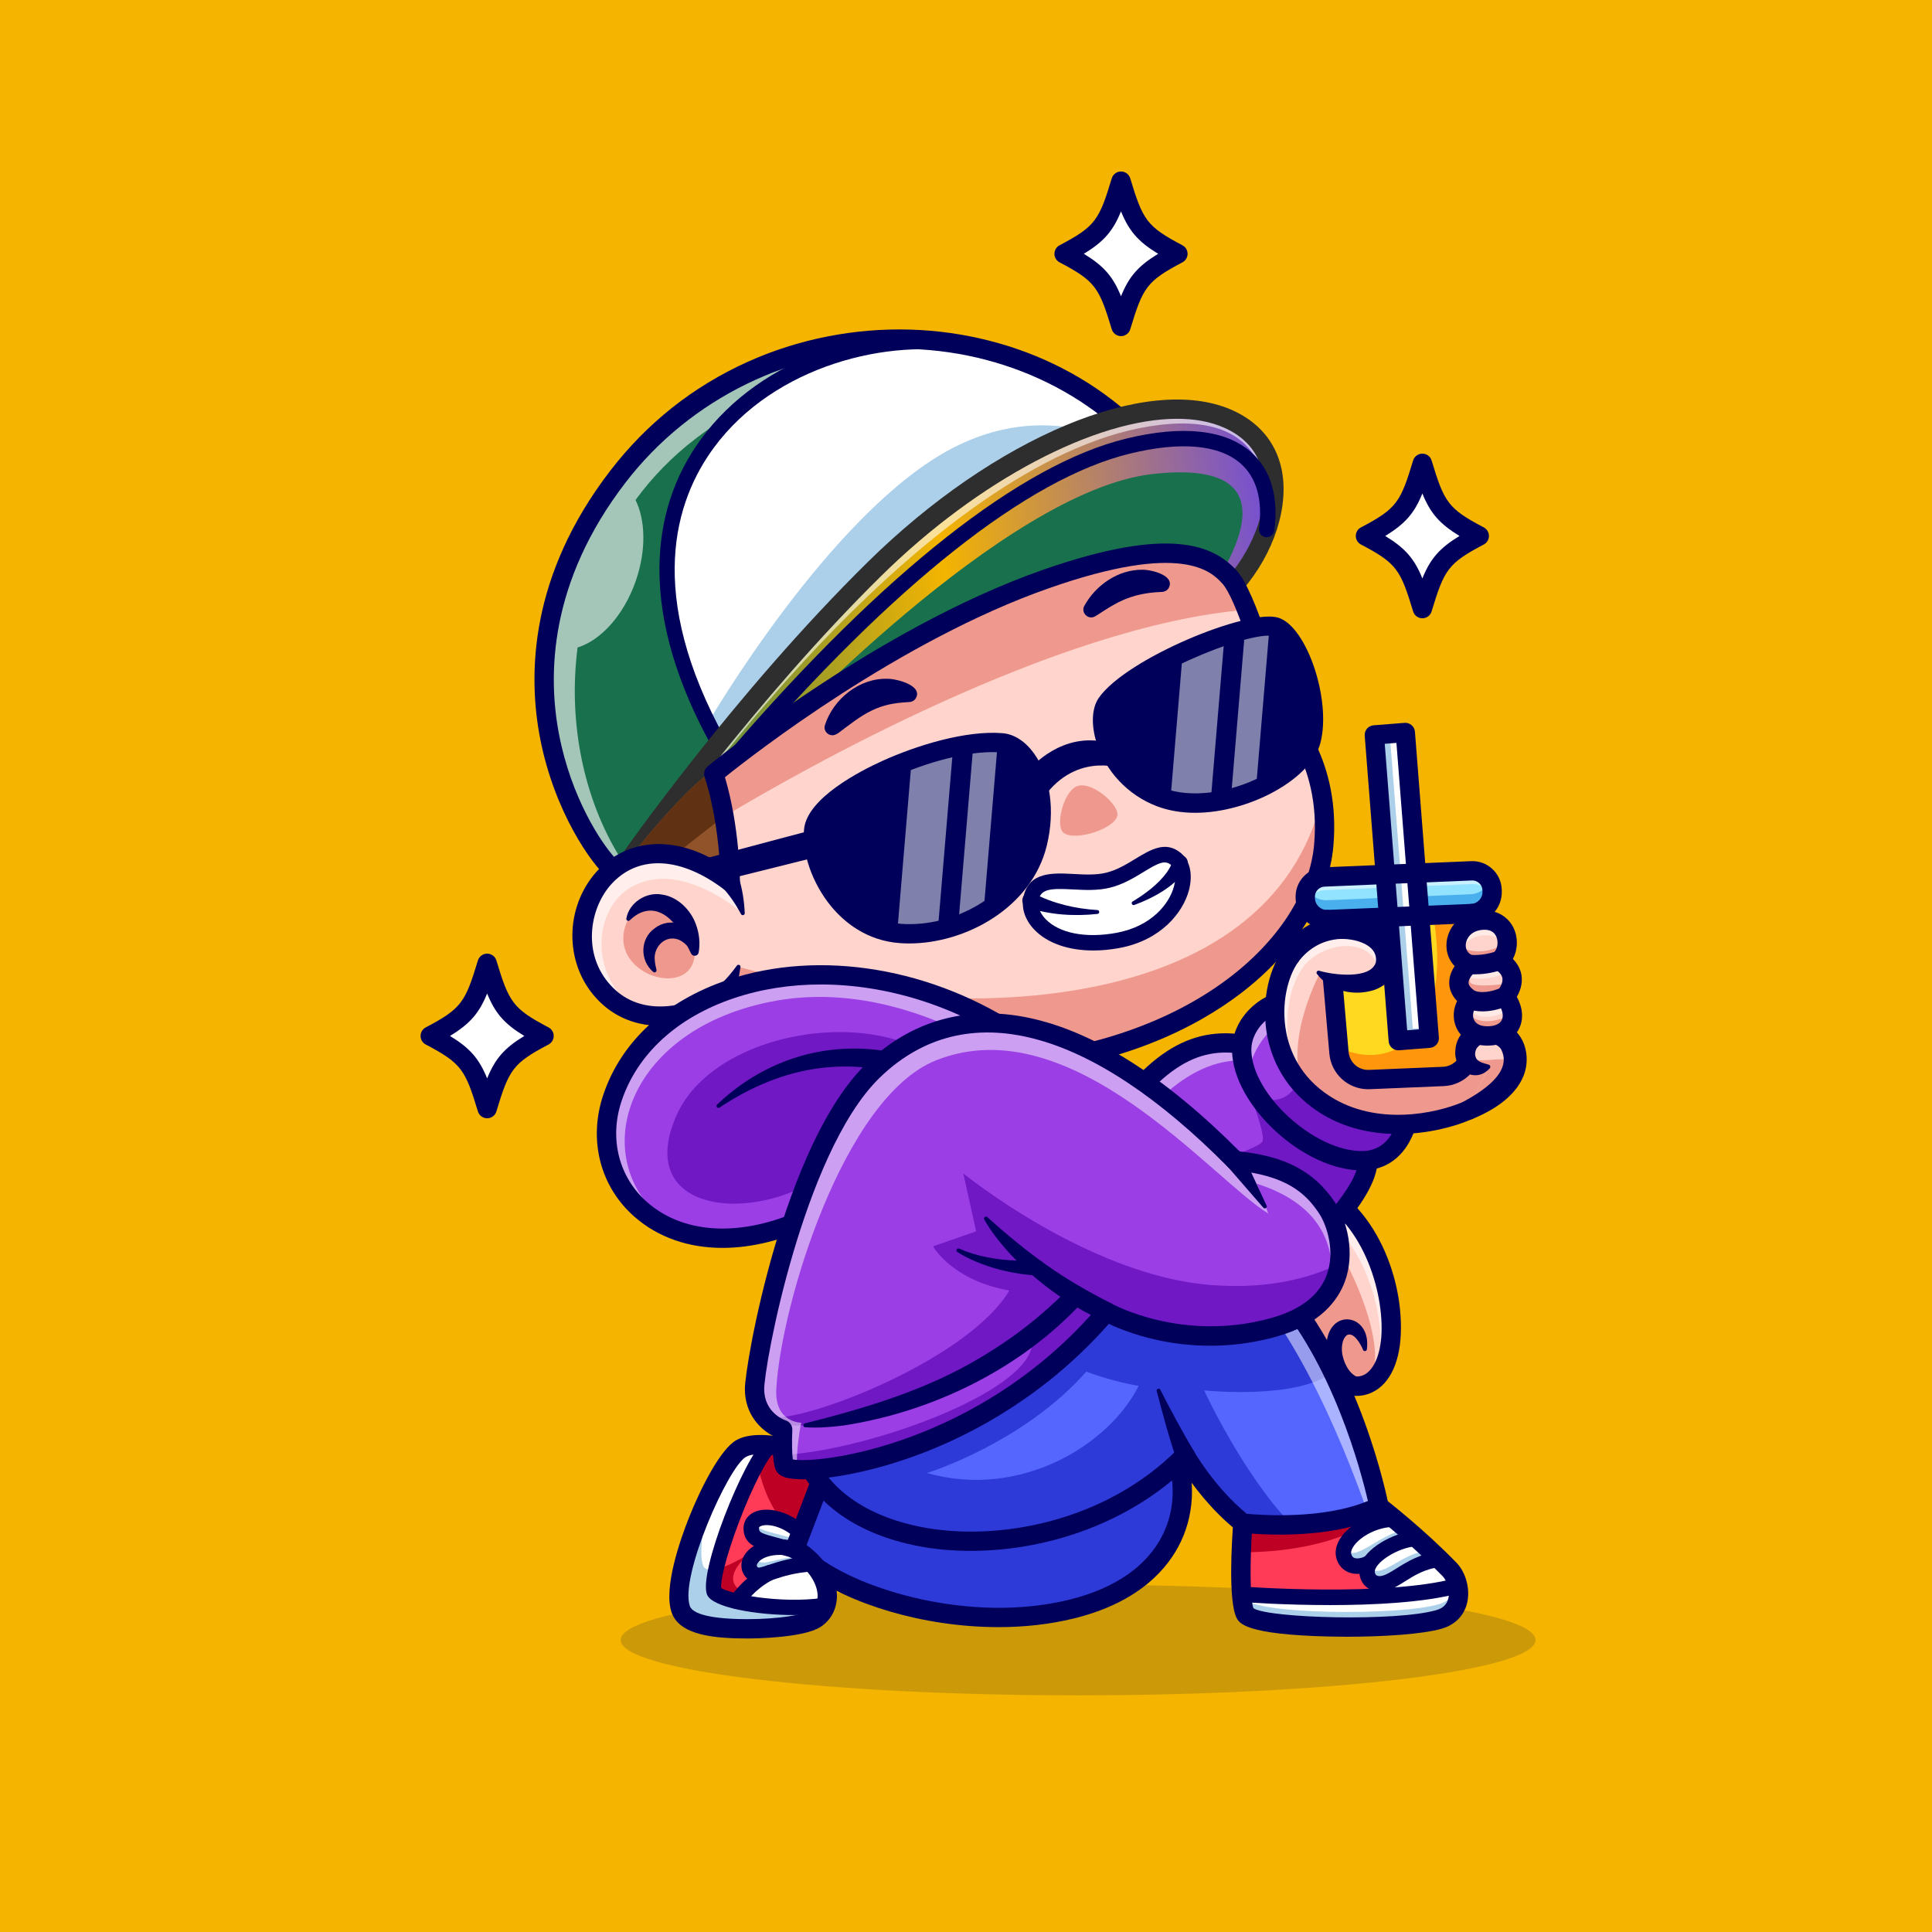 <svg width="500" height="500" viewBox="0 0 500 500" fill="none" xmlns="http://www.w3.org/2000/svg">
<rect x="0" y="0" width="500" height="500" fill="#808080" stroke="none"/>
<g clip-path="url(#clip0_1154_13202)">
<path d="M500 0H0V500H500V0Z" fill="#F4B400"/>
<path opacity="0.2" d="M279.012 438.755C344.393 438.755 397.395 432.345 397.395 424.437C397.395 416.529 344.393 410.118 279.012 410.118C213.631 410.118 160.629 416.529 160.629 424.437C160.629 432.345 213.631 438.755 279.012 438.755Z" fill="#2E2E2E"/>
<path d="M304.843 65.684C294.858 70.933 293.518 73.231 290.115 84.489C286.712 73.231 285.371 70.933 275.387 65.684C285.371 60.436 286.712 58.138 290.115 46.88C293.518 58.138 294.858 60.436 304.843 65.684Z" fill="white"/>
<path d="M290.115 86.989C289.013 86.989 288.041 86.268 287.722 85.213C284.464 74.435 283.502 72.775 274.223 67.897C273.401 67.465 272.887 66.613 272.887 65.685C272.887 64.756 273.402 63.904 274.223 63.472C283.502 58.594 284.464 56.934 287.722 46.157C288.04 45.102 289.013 44.38 290.115 44.38C291.217 44.38 292.189 45.102 292.508 46.157C295.766 56.934 296.728 58.594 306.006 63.472C306.828 63.904 307.343 64.756 307.343 65.685C307.343 66.613 306.828 67.465 306.006 67.897C296.728 72.775 295.766 74.435 292.508 85.213C292.189 86.268 291.217 86.989 290.115 86.989ZM280.501 65.685C285.715 68.854 288.072 71.627 290.115 76.677C292.158 71.627 294.515 68.854 299.729 65.685C294.514 62.516 292.158 59.742 290.115 54.692C288.072 59.742 285.715 62.516 280.501 65.685Z" fill="#00005B"/>
<path d="M382.835 138.704C372.851 143.952 371.51 146.25 368.107 157.509C364.704 146.25 363.364 143.952 353.379 138.704C363.363 133.455 364.704 131.158 368.107 119.899C371.51 131.158 372.851 133.455 382.835 138.704Z" fill="white"/>
<path d="M368.107 160.009C367.005 160.009 366.033 159.287 365.714 158.232C362.456 147.455 361.494 145.795 352.216 140.917C351.394 140.485 350.879 139.633 350.879 138.704C350.879 137.775 351.394 136.923 352.216 136.491C361.494 131.614 362.456 129.954 365.714 119.176C366.033 118.121 367.005 117.399 368.107 117.399C369.209 117.399 370.181 118.121 370.5 119.176C373.758 129.954 374.72 131.614 383.998 136.491C384.82 136.923 385.335 137.775 385.335 138.704C385.335 139.633 384.82 140.485 383.998 140.917C374.72 145.794 373.758 147.455 370.5 158.232C370.181 159.287 369.209 160.009 368.107 160.009ZM358.493 138.704C363.708 141.873 366.064 144.647 368.107 149.697C370.15 144.647 372.507 141.873 377.721 138.704C372.507 135.535 370.15 132.762 368.107 127.712C366.064 132.762 363.708 135.535 358.493 138.704Z" fill="#00005B"/>
<path d="M140.8 268.103C130.815 273.352 129.475 275.65 126.072 286.908C122.669 275.65 121.328 273.352 111.344 268.103C121.328 262.855 122.669 260.557 126.072 249.299C129.475 260.557 130.815 262.855 140.8 268.103Z" fill="white"/>
<path d="M126.072 289.408C124.97 289.408 123.998 288.686 123.679 287.631C120.421 276.854 119.459 275.194 110.18 270.316C109.358 269.884 108.844 269.032 108.844 268.103C108.844 267.175 109.359 266.323 110.18 265.891C119.459 261.013 120.421 259.353 123.679 248.576C123.998 247.521 124.97 246.799 126.072 246.799C127.174 246.799 128.146 247.521 128.465 248.576C131.723 259.353 132.685 261.013 141.964 265.891C142.785 266.323 143.3 267.175 143.3 268.103C143.3 269.032 142.785 269.884 141.964 270.316C132.685 275.194 131.723 276.854 128.465 287.631C128.146 288.686 127.174 289.408 126.072 289.408ZM116.458 268.104C121.672 271.273 124.029 274.046 126.072 279.096C128.115 274.046 130.471 271.273 135.686 268.104C130.471 264.935 128.115 262.161 126.072 257.111C124.029 262.161 121.672 264.935 116.458 268.104Z" fill="#00005B"/>
<path d="M158.63 225.008C151.447 218.983 121.685 173.148 159.86 123.42C197.333 74.607 271.958 77.04 303.436 123.755C332.668 167.137 226.918 194.747 226.918 194.747L158.63 225.008Z" fill="#18704D"/>
<path d="M183.142 187.235C172.805 201.243 161.477 211.916 147.047 206.502C151.149 216.322 156.19 222.962 158.629 225.008L203.266 205.227C198.513 192.582 190.63 177.087 183.142 187.235Z" fill="#18704D"/>
<g opacity="0.6">
<path d="M159.864 123.419C159.709 123.619 159.559 123.819 159.409 124.014C148.089 138.964 142.884 153.549 141.329 166.789C137.734 197.394 153.639 220.819 158.629 225.009L161.594 223.694C151.344 208.204 146.889 187.689 149.479 167.569C155.454 165.744 161.429 159.259 164.519 150.399C167.274 142.499 167.069 134.654 164.474 129.399C168.734 123.569 173.909 118.204 180.034 113.514C218.329 84.204 261.759 92.464 261.759 92.464V92.459C227.319 80.889 185.139 90.494 159.864 123.419Z" fill="white"/>
</g>
<path d="M303.434 123.754C290.438 104.468 270.086 92.738 248.032 89.037C248.018 89.036 248.005 89.035 247.991 89.035C172.709 85.904 158.073 146.33 185.985 192.243L200.249 206.564L226.917 194.747C226.917 194.747 332.667 167.137 303.434 123.754Z" fill="white"/>
<path d="M303.434 123.754C303.166 123.356 302.889 122.966 302.614 122.574C302.614 122.574 278.24 99.692 246.718 115.862C215.196 132.032 183.141 187.224 183.141 187.224C184.035 188.913 184.979 190.588 185.985 192.243L200.248 206.564L226.916 194.746C226.916 194.746 332.667 167.137 303.434 123.754Z" fill="#ACCFEA"/>
<path d="M158.63 227.508C158.053 227.508 157.482 227.308 157.023 226.923C153.169 223.691 143.478 210.177 139.781 191.077C136.565 174.46 137.095 148.969 157.877 121.897C167.369 109.532 179.335 100.034 193.444 93.667C206.561 87.746 221.161 84.854 235.671 85.302C249.469 85.728 263.028 89.181 274.883 95.287C287.47 101.77 297.773 110.878 305.509 122.357C311.245 130.87 312.535 139.47 309.342 147.92C297.979 177.998 232.658 195.813 227.748 197.113L159.643 227.294C159.318 227.437 158.973 227.508 158.63 227.508ZM232.731 90.257C204.951 90.257 178.619 103.089 161.844 124.941C142.193 150.539 141.67 174.518 144.691 190.127C147.845 206.425 155.515 218.059 159.162 222.038L225.905 192.461C226.028 192.406 226.156 192.361 226.286 192.328C226.962 192.151 294.021 174.335 304.666 146.151C307.287 139.21 306.207 132.341 301.362 125.151C287.221 104.165 262.606 91.136 235.517 90.3C234.587 90.271 233.657 90.257 232.731 90.257Z" fill="#00005B"/>
<path d="M185.987 194.243C185.283 194.243 184.6 193.871 184.235 193.211C175.191 176.87 170.624 161.402 170.66 147.237C170.694 134.587 174.348 123.233 181.52 113.492C189.121 103.17 200.267 95.243 213.755 90.567C226.264 86.231 239.586 85.174 251.267 87.591C252.348 87.815 253.044 88.874 252.82 89.955C252.596 91.037 251.536 91.731 250.456 91.509C230.356 87.348 200.494 94.47 184.741 115.864C174.651 129.567 166.979 153.774 187.735 191.274C188.27 192.241 187.92 193.458 186.954 193.993C186.647 194.162 186.315 194.243 185.987 194.243Z" fill="#00005B"/>
<path d="M163.141 222.329C163.141 222.329 191.379 181.687 226.29 147.279C259.049 114.992 297.617 99.56 317.709 108.351C335.581 116.17 331.146 137.861 319.53 151.21C307.575 164.949 234.452 194.412 234.452 194.412C234.452 194.412 192.51 193.491 184.724 200.272C176.938 207.053 163.141 222.329 163.141 222.329Z" fill="url(#paint0_linear_1154_13202)"/>
<g opacity="0.6">
<path d="M317.709 108.351C297.617 99.56 259.049 114.992 226.29 147.279C191.38 181.687 163.141 222.329 163.141 222.329C163.141 222.329 172.984 211.431 180.734 203.959L180.735 203.958C180.735 203.958 245.899 113.699 302.861 109.713C331.426 107.715 331.767 132.546 320.178 150.446C331.304 137.048 335.245 116.023 317.709 108.351Z" fill="white"/>
</g>
<path d="M298.331 122.67C259.742 126.958 199.438 191.605 199.438 191.605L200.137 195.855C215.005 193.986 234.454 194.412 234.454 194.412C234.454 194.412 284.957 174.062 308.882 159.3C320.244 144.067 334.738 118.625 298.331 122.67Z" fill="#18704D"/>
<path d="M163.14 224.828C162.594 224.828 162.045 224.651 161.586 224.286C160.553 223.466 160.335 221.985 161.088 220.902C161.371 220.494 189.86 179.674 224.535 145.498C257.369 113.137 296.975 96.549 318.712 106.06C325.611 109.078 330.07 114.286 331.606 121.12C333.779 130.784 329.779 143.24 321.416 152.851C309.207 166.881 238.395 195.518 235.387 196.731C235.073 196.858 234.737 196.915 234.397 196.911C218.557 196.563 191.504 197.682 186.366 202.157C178.783 208.761 165.133 223.853 164.996 224.004C164.504 224.549 163.824 224.828 163.14 224.828ZM304.619 108.38C283.749 108.38 253.469 124 228.045 149.059C211.697 165.171 196.732 182.783 185.509 196.856C196.731 191.465 228.197 191.792 233.989 191.902C240.274 189.346 306.705 162.14 317.644 149.568C324.885 141.247 328.535 130.255 326.728 122.216C325.538 116.924 322.166 113.029 316.707 110.64C313.216 109.113 309.137 108.38 304.619 108.38Z" fill="#2E2E2E"/>
<path d="M190.468 197.522C190.005 197.522 189.541 197.362 189.163 197.036C188.326 196.315 188.233 195.052 188.954 194.216C228.747 148.078 264.176 120.175 291.409 113.523C306.058 109.945 317.286 111.181 323.879 117.097C328.903 121.606 330.95 128.593 329.798 137.304C329.653 138.399 328.652 139.172 327.553 139.024C326.458 138.88 325.688 137.874 325.833 136.779C326.803 129.437 325.204 123.661 321.208 120.075C315.641 115.079 305.665 114.158 292.358 117.409C265.938 123.862 231.229 151.325 191.983 196.828C191.588 197.286 191.03 197.522 190.468 197.522Z" fill="#00005B"/>
<path d="M336.171 306.342C352.412 309.774 360.627 330.289 360.031 345.124C359.465 359.188 350.173 363.019 342.073 353.538C334.263 344.395 325.539 331.122 325.539 331.122L336.171 306.342Z" fill="#FFD4CC"/>
<g opacity="0.6">
<path d="M336.171 306.342L334.285 310.737C349.943 314.71 357.856 334.738 357.271 349.303C357.151 352.302 356.63 354.832 355.812 356.871C358.187 354.714 359.805 350.737 360.03 345.124C360.626 330.289 352.412 309.774 336.171 306.342Z" fill="white"/>
</g>
<path d="M325.613 331.236C326.447 332.497 334.668 344.87 342.073 353.538C345.451 357.492 349.034 359.123 352.108 358.67C359.777 356.089 354.814 337.108 345.428 321.43L325.613 331.236Z" fill="#EF998E"/>
<path d="M351.082 361.258C347.416 361.258 343.575 359.144 340.173 355.162C332.35 346.005 323.81 333.043 323.45 332.496C322.989 331.794 322.911 330.908 323.242 330.137L333.874 305.356C334.344 304.261 335.521 303.649 336.688 303.896C353.532 307.456 363.216 328.121 362.528 345.225C362.202 353.354 359.144 359.011 354.139 360.744C353.144 361.088 352.12 361.258 351.082 361.258ZM328.371 330.864C330.631 334.231 337.657 344.519 343.974 351.914C346.888 355.325 350.075 356.86 352.503 356.019C355.373 355.025 357.3 350.812 357.533 345.024C358.037 332.466 351.385 313.732 337.619 309.31L328.371 330.864Z" fill="#00005B"/>
<path d="M352.749 349.335C352.158 347.858 350.364 344.67 348.628 345.501C347.205 346.538 347.054 349.174 347.48 350.907C348.046 353.399 349.674 356.388 352.411 356.658C355.028 356.937 354.752 360.751 352.118 360.647C346.347 360.109 343.161 353.87 343.272 348.623C343.335 338.283 355.025 339.668 353.744 349.242C353.665 349.749 352.916 349.809 352.749 349.335Z" fill="#00005B"/>
<path d="M209.587 404.396C221.642 414.065 251.404 422.793 277.315 416.43C305.888 409.414 309.797 387.631 303.267 373.849C294.885 356.158 268.198 360.984 268.198 360.984L212.894 354.981L201.969 391.482V406.216L209.587 404.396Z" fill="#2E3AD8"/>
<path d="M258.412 421.099C238.846 421.1 219.53 414.983 209.004 407.106L202.55 408.648C201.806 408.825 201.02 408.653 200.42 408.179C199.819 407.705 199.469 406.982 199.469 406.216V391.482C199.469 391.239 199.504 390.998 199.574 390.765L210.499 354.264C210.845 353.109 211.968 352.362 213.164 352.496L268.124 358.461C271.644 357.896 296.887 354.545 305.526 372.779C309.444 381.047 309.473 390.842 305.604 398.981C302.393 405.735 294.982 414.666 277.911 418.858C271.601 420.407 264.991 421.099 258.412 421.099ZM209.587 401.896C210.15 401.896 210.703 402.086 211.152 402.446C222.219 411.323 251.163 420.278 276.718 414.002C288.723 411.054 297.15 405.118 301.088 396.834C304.319 390.038 304.289 381.845 301.008 374.92C293.553 359.186 268.89 363.4 268.641 363.444C268.406 363.486 268.165 363.495 267.928 363.469L214.693 357.691L204.469 391.848V403.049L209.006 401.964C209.198 401.918 209.393 401.896 209.587 401.896Z" fill="#00005B"/>
<path d="M212.853 382.106L205.695 400.817C215.05 406.593 216.243 415.509 211.015 418.938C208.452 420.619 200.462 421.537 193.472 421.537C186.482 421.537 177.769 420.968 176.184 416.514C173.122 407.907 185.812 378.339 191.756 374.906C197.7 371.474 212.936 377.502 212.936 377.502L212.853 382.106Z" fill="#FF3B57"/>
<path d="M214.094 412.982C208.649 414.556 200.546 415.822 193.074 412.457C184.817 408.74 194.418 401.785 194.418 401.785C194.418 401.785 184.895 408.083 182.329 405.734C180.319 403.894 182.159 389.393 186.164 382.028C180.29 392.265 173.916 410.138 176.184 416.514C177.769 420.968 186.482 421.537 193.472 421.537C200.462 421.537 208.451 420.619 211.015 418.938C213.04 417.609 214.097 415.456 214.094 412.982Z" fill="#BF0025"/>
<path d="M195.387 373.911C195.874 379.973 198.004 391.015 206.732 398.109L212.855 382.106L212.939 377.501C212.939 377.501 202.353 373.317 195.387 373.911Z" fill="#BF0025"/>
<path d="M211.014 418.938C215.35 416.095 215.265 409.479 209.776 404.008C199.242 403.216 190.688 414.42 190.688 414.42C190.688 414.42 185.844 413.072 184.843 411.947C181.532 408.224 193.402 382.73 197.684 373.87C195.377 373.775 193.266 374.035 191.756 374.907C185.812 378.339 173.122 407.907 176.184 416.514C177.769 420.969 186.482 421.537 193.472 421.537C200.462 421.537 208.451 420.619 211.014 418.938Z" fill="white"/>
<path d="M214.096 412.981C208.651 414.555 200.547 415.822 193.074 412.457C192.91 412.384 192.766 412.307 192.616 412.231C191.383 413.511 190.688 414.419 190.688 414.419C190.688 414.419 185.844 413.071 184.843 411.947C184.064 411.071 184.126 408.989 184.731 406.203C183.724 406.337 182.871 406.23 182.329 405.734C180.319 403.894 182.159 389.393 186.164 382.028C180.29 392.265 173.916 410.138 176.184 416.514C177.769 420.968 186.482 421.537 193.472 421.537C200.462 421.537 208.451 420.619 211.015 418.938C213.041 417.609 214.101 415.456 214.096 412.981Z" fill="#ACCFEA"/>
<path d="M205.647 417.978C195.457 417.978 184.44 415.993 183.015 412.752C180.572 407.196 192.434 377.414 197.996 372.492C198.823 371.76 200.087 371.836 200.819 372.664C201.551 373.491 201.474 374.755 200.647 375.487C198.541 377.351 194.727 384.788 191.371 393.572C187.688 403.214 186.425 409.365 186.647 410.973C188.723 412.39 201.285 415.152 213.432 413.507C214.526 413.356 215.534 414.125 215.682 415.22C215.831 416.315 215.064 417.322 213.969 417.47C211.427 417.814 208.571 417.978 205.647 417.978Z" fill="#00005B"/>
<path d="M207.391 401.785C198.244 398.906 194.779 399.291 194.435 395.878C193.999 391.553 201.97 391.483 207.27 396.699" fill="white"/>
<path d="M195.09 393.812C194.598 394.328 194.348 395.017 194.435 395.877C194.779 399.291 198.244 398.906 207.391 401.785L207.318 398.732C199.375 396.284 195.902 396.309 195.09 393.812Z" fill="#ACCFEA"/>
<path d="M210.423 404.683C199.768 405.32 196.77 409.413 194.544 406.883C192.083 404.086 196.458 398.906 205.697 400.816L210.423 404.683Z" fill="white"/>
<path d="M195.582 403.533C195.342 403.26 195.169 402.964 195.057 402.654C193.698 403.994 193.471 405.664 194.543 406.883C196.77 409.413 199.767 405.32 210.422 404.683L208.144 402.819C200.264 402.949 197.532 405.749 195.582 403.533Z" fill="#ACCFEA"/>
<path d="M207.391 403.785C207.192 403.785 206.99 403.755 206.79 403.692C204.285 402.904 202.186 402.358 200.5 401.919C195.883 400.717 192.832 399.923 192.445 396.078C192.239 394.032 193.235 392.275 195.109 391.377C198.73 389.641 204.689 391.352 208.673 395.273C209.46 396.048 209.47 397.314 208.696 398.102C207.921 398.889 206.655 398.899 205.867 398.124C202.581 394.891 198.443 394.216 196.838 394.984C196.423 395.183 196.392 395.356 196.425 395.677C196.515 396.577 196.932 396.857 201.507 398.048C203.237 398.498 205.39 399.058 207.991 399.877C209.044 400.209 209.63 401.332 209.298 402.385C209.029 403.239 208.241 403.785 207.391 403.785Z" fill="#00005B"/>
<path d="M196.247 409.693C195.096 409.693 194.016 409.312 193.041 408.204C191.66 406.634 191.485 404.484 192.584 402.592C194.147 399.903 198.626 397.311 206.101 398.858C207.182 399.082 207.878 400.14 207.654 401.221C207.43 402.303 206.37 402.996 205.291 402.775C199.93 401.667 196.823 403.26 196.042 404.602C195.707 405.179 195.934 405.437 196.044 405.562C196.254 405.801 196.633 405.76 198.893 405.005C201.27 404.212 204.863 403.012 210.302 402.687C211.401 402.617 212.352 403.461 212.418 404.564C212.484 405.666 211.643 406.614 210.541 406.679C205.629 406.973 202.468 408.029 200.159 408.799C198.802 409.253 197.483 409.693 196.247 409.693Z" fill="#00005B"/>
<path d="M190.686 416.417C190.304 416.417 189.919 416.308 189.578 416.081C188.661 415.469 188.411 414.231 189.021 413.313C189.163 413.099 192.563 408.049 198.283 405.227C199.273 404.739 200.473 405.146 200.962 406.136C201.45 407.127 201.043 408.326 200.053 408.815C195.324 411.146 192.38 415.485 192.351 415.529C191.965 416.105 191.331 416.417 190.686 416.417Z" fill="#00005B"/>
<path d="M193.473 424.036C184.935 424.036 175.925 423.242 173.83 417.351C171.573 411.01 176.183 398.102 178.27 392.847C181.369 385.042 186.433 375.093 190.506 372.741C197.3 368.818 212.182 374.514 213.857 375.176C215.14 375.684 215.769 377.136 215.261 378.42C214.999 379.084 214.483 379.574 213.868 379.821C215.076 380.356 215.666 381.75 215.188 382.999L208.741 399.852C213.634 403.425 216.535 408.171 216.598 412.842C216.645 416.258 215.11 419.242 212.386 421.028C207.927 423.952 194.939 424.036 193.473 424.036ZM196.781 376.331C195.228 376.331 193.911 376.549 193.007 377.071C188.424 379.717 175.833 408.067 178.54 415.675C178.987 416.931 181.521 419.036 193.473 419.036C201.399 419.036 208.039 417.9 209.645 416.847C211.29 415.768 211.615 414.111 211.599 412.91C211.562 410.223 209.647 406.194 204.382 402.943C203.36 402.312 202.932 401.044 203.361 399.923L210.519 381.212C210.777 380.537 211.297 380.038 211.919 379.787C207.836 378.187 201.309 376.331 196.781 376.331Z" fill="#00005B"/>
<path d="M321.66 394.175C321.66 394.175 320.181 413.5 322.274 417.602C324.367 421.704 361.977 422.165 372.462 419.088C379.215 417.106 378.104 409.239 375.183 406.216C366.811 397.552 356.891 389.892 356.891 389.892C343.668 387.46 330.922 386.275 321.66 394.175Z" fill="#FF3B57"/>
<path d="M321.254 401.73C330.157 401.762 347.073 400.469 358.624 391.267C357.531 390.388 356.889 389.891 356.889 389.891C343.666 387.46 330.92 386.275 321.658 394.175C321.658 394.175 321.402 397.525 321.254 401.73Z" fill="#BF0025"/>
<path d="M372.462 419.088C379.215 417.106 378.103 409.239 375.182 406.216C374.286 405.288 373.371 404.373 372.452 403.476C363.814 404.601 356.89 413.076 356.89 413.076C356.89 413.076 334.546 413.963 321.324 412.613C321.487 414.818 321.78 416.635 322.273 417.602C324.366 421.704 361.976 422.164 372.462 419.088Z" fill="white"/>
<path d="M377.2 410.118C376.743 412.33 375.295 414.313 372.351 415.176C361.865 418.253 324.255 417.793 322.162 413.69C322.021 413.415 321.898 413.063 321.789 412.659C321.633 412.644 321.477 412.629 321.324 412.613C321.487 414.818 321.78 416.636 322.273 417.602C324.366 421.704 361.976 422.165 372.462 419.088C377.116 417.723 378.034 413.562 377.2 410.118Z" fill="#ACCFEA"/>
<path d="M321.32 412.588C321.32 412.588 358.353 415.426 377.253 410.371Z" fill="white"/>
<path d="M344.241 415.395C332.053 415.395 321.96 414.642 321.167 414.581C320.066 414.497 319.242 413.536 319.326 412.434C319.411 411.333 320.367 410.51 321.473 410.593C321.84 410.621 358.386 413.346 376.736 408.439C377.802 408.153 378.9 408.787 379.185 409.854C379.47 410.921 378.837 412.017 377.77 412.303C368.627 414.748 355.534 415.395 344.241 415.395Z" fill="#00005B"/>
<path d="M360.938 393.16C353.844 393.124 346.536 398.714 347.805 402.825C348.851 406.216 352.744 405.546 354.639 404.299L368.104 399.383C365.419 396.94 362.904 394.792 360.938 393.16Z" fill="white"/>
<path d="M354.641 404.299L368.106 399.383C366.648 398.057 365.244 396.822 363.947 395.705C356.282 397.316 350.37 404.937 347.875 400.603C347.629 401.364 347.588 402.117 347.806 402.826C348.853 406.216 352.746 405.547 354.641 404.299Z" fill="#ACCFEA"/>
<path d="M351.262 407.313C350.557 407.313 349.85 407.208 349.179 406.968C347.593 406.398 346.426 405.137 345.895 403.415C345.33 401.585 345.81 399.511 347.245 397.576C350.022 393.832 355.783 391.149 360.949 391.16C362.054 391.166 362.945 392.066 362.939 393.17C362.933 394.272 362.039 395.16 360.939 395.16C360.913 395.16 360.891 395.16 360.868 395.16C356.418 395.16 352.188 397.627 350.458 399.959C350.077 400.472 349.475 401.451 349.717 402.236C349.924 402.905 350.244 403.1 350.531 403.203C351.384 403.51 352.758 403.143 353.541 402.628C354.463 402.021 355.704 402.276 356.311 403.199C356.918 404.121 356.663 405.362 355.74 405.969C354.588 406.728 352.929 407.313 351.262 407.313Z" fill="#00005B"/>
<path d="M372.548 403.57C365.145 404.333 361.503 409.324 357.641 409.858C354.65 410.271 353.058 407.629 354.125 405.212C355.721 401.597 362.386 398.233 366.763 398.175L372.548 403.57Z" fill="white"/>
<path d="M354.077 405.346C353.125 407.726 354.707 410.264 357.643 409.859C361.505 409.325 365.147 404.333 372.55 403.571L370.181 401.361C362.689 401.361 357.394 409.564 354.077 405.346Z" fill="#ACCFEA"/>
<path d="M357.052 411.9C355.34 411.9 353.801 411.179 352.826 409.886C351.678 408.364 351.475 406.264 352.296 404.405C354.273 399.926 361.813 396.241 366.737 396.176C367.837 396.175 368.748 397.044 368.763 398.149C368.778 399.254 367.894 400.161 366.79 400.175C362.91 400.227 357.138 403.34 355.955 406.02C355.719 406.554 355.744 407.112 356.019 407.477C356.351 407.916 356.936 407.938 357.368 407.877C358.529 407.717 359.908 406.852 361.504 405.851C364.184 404.17 367.518 402.078 372.342 401.581C373.447 401.467 374.424 402.267 374.537 403.366C374.65 404.465 373.851 405.447 372.753 405.56C368.855 405.962 366.079 407.703 363.63 409.239C361.726 410.434 359.927 411.562 357.915 411.84C357.624 411.88 357.335 411.9 357.052 411.9Z" fill="#00005B"/>
<path d="M348.607 423.585C347.089 423.585 345.599 423.568 344.162 423.536C322.244 423.051 320.702 420.029 320.044 418.738C317.805 414.351 318.804 398.682 319.164 393.984C319.214 393.321 319.528 392.705 320.034 392.273C330.446 383.393 344.75 385.119 357.339 387.433C357.731 387.505 358.1 387.669 358.415 387.913C358.826 388.23 368.576 395.784 376.977 404.479C379.459 407.048 380.576 411.499 379.633 415.064C378.796 418.227 376.498 420.508 373.163 421.487C368.101 422.972 357.854 423.585 348.607 423.585ZM324.391 416.221C328.6 418.829 361.565 419.679 371.756 416.689C373.415 416.202 374.411 415.252 374.799 413.785C375.359 411.669 374.499 409.11 373.382 407.954C366.263 400.585 357.888 393.863 355.832 392.24C342.001 389.742 331.766 389.458 324.072 395.432C323.483 403.871 323.448 413.693 324.391 416.221Z" fill="#00005B"/>
<path d="M208.332 377.083C220.262 405.212 276.373 407.284 306.721 376.643C306.721 376.643 312.309 386.71 321.657 394.175C321.657 394.175 342.95 396.757 356.889 389.892C356.889 389.892 349.982 354.479 330.476 332.964C313.833 314.607 283.678 327.397 283.678 327.397L208.332 377.083Z" fill="#5566FF"/>
<path d="M344.929 355.052C341.169 347.328 336.405 339.504 330.476 332.964C313.833 314.607 283.678 327.396 283.678 327.396L208.332 377.083C220.262 405.212 276.373 407.284 306.721 376.643C306.721 376.643 312.309 386.71 321.657 394.175C321.657 394.175 327.104 394.834 334.29 394.599C321.766 381.808 311.636 359.837 311.636 359.837C311.636 359.837 335.825 362.373 344.929 355.052Z" fill="#2E3AD8"/>
<g opacity="0.5">
<path d="M312.543 323.588C332.265 334.777 347.831 374.062 353.847 391.203C354.891 390.81 355.908 390.375 356.889 389.892C356.889 389.892 349.982 354.48 330.476 332.964C325.354 327.315 318.952 324.618 312.543 323.588Z" fill="white"/>
</g>
<path d="M281.139 354.981C264.713 373.564 239.895 381.223 239.895 381.223C264.202 388.068 287.096 373.849 294.69 358.652C287.801 357.559 281.139 354.981 281.139 354.981Z" fill="#5566FF"/>
<path d="M251.206 401.368C246.429 401.368 241.877 400.941 237.705 400.14C222.043 397.132 210.794 389.29 206.031 378.058C205.56 376.948 205.949 375.659 206.956 374.995L282.302 325.309C282.428 325.226 282.562 325.154 282.702 325.095C284 324.544 314.695 311.835 332.328 331.285C352.075 353.066 359.055 387.939 359.342 389.413C359.559 390.52 359.006 391.636 357.993 392.134C343.553 399.246 322.256 396.766 321.357 396.657C320.896 396.601 320.46 396.418 320.098 396.129C313.398 390.779 308.6 384.23 306.222 380.6C290.255 395.351 269.149 401.368 251.206 401.368ZM211.519 377.976C216.054 386.631 225.596 392.723 238.648 395.23C257.946 398.938 285.93 394.082 304.945 374.884C305.498 374.324 306.284 374.056 307.062 374.167C307.842 374.274 308.525 374.742 308.907 375.43C308.959 375.523 314.16 384.764 322.655 391.765C326.187 392.102 342.353 393.298 354.014 388.45C352.261 380.865 344.867 352.559 328.623 334.643C314.054 318.572 287.403 328.605 284.847 329.619L211.519 377.976Z" fill="#00005B"/>
<path d="M300.283 359.662C303.056 365.07 305.936 370.446 309.001 375.614C310.608 378.521 306.459 380.99 304.673 378.18C302.527 372.205 300.983 366.078 299.347 360.013C299.194 359.444 300.024 359.128 300.283 359.662Z" fill="#00005B"/>
<path d="M286.359 292.57C300.591 271.683 311.558 267.413 325.539 271.097C335.784 273.796 353.986 291.742 354.003 300.398C354.023 310.36 333.911 327.397 333.911 327.397L286.359 292.57Z" fill="#9B3EE5"/>
<g opacity="0.5">
<path d="M336.919 277.537C332.882 274.372 328.806 271.957 325.539 271.097C311.558 267.413 300.591 271.683 286.359 292.57L290.274 295.437C299.89 283.25 312.651 269.684 329.891 276.039C333.305 277.297 335.546 277.712 336.919 277.537Z" fill="white"/>
</g>
<path d="M322.33 276.542C321.649 279.947 327.944 293.3 326.663 295.521C325.583 297.393 305.99 303.691 305.99 303.691L304.555 305.897L333.909 327.397C333.909 327.397 354.021 310.36 354.001 300.398C353.991 295.222 347.477 286.725 340.051 280.152C331.007 277.241 322.639 274.997 322.33 276.542Z" fill="#6F18C4"/>
<path d="M333.909 329.896C333.199 329.896 332.495 329.596 332 329.013C331.108 327.959 331.238 326.382 332.291 325.489C339.724 319.188 351.512 306.806 351.5 300.402C351.485 293.339 334.331 275.999 324.898 273.514C313.104 270.406 302.888 272.746 288.422 293.978C287.644 295.119 286.089 295.413 284.948 294.636C283.807 293.858 283.512 292.303 284.29 291.162C298.223 270.713 309.967 264.41 326.172 268.679C337.136 271.568 356.479 290.378 356.499 300.393C356.521 311.204 337.672 327.483 335.523 329.304C335.054 329.702 334.48 329.896 333.909 329.896Z" fill="#00005B"/>
<path d="M332.151 259.246C328.384 259.293 321.163 264.504 321.351 271.976C321.673 284.718 338.681 300.398 352.431 300.398C363.984 300.398 364.801 286.668 364.801 286.668L332.151 259.246Z" fill="#9B3EE5"/>
<g opacity="0.5">
<path d="M332.151 259.246C328.384 259.293 321.163 264.504 321.351 271.976C321.409 274.267 322.013 276.652 323.034 279.024C323.264 274.067 326.336 266.58 335.326 261.913L332.151 259.246Z" fill="white"/>
</g>
<path d="M326.051 284.38C332.126 293.079 343.037 300.398 352.431 300.398C363.984 300.398 364.8 286.669 364.8 286.669L343.246 268.566C340.017 268.398 337.741 269.619 337.478 273.224C336.631 284.824 330.276 285.433 326.051 284.38Z" fill="#6F18C4"/>
<path d="M352.431 302.898C337.41 302.898 319.208 286.171 318.852 272.039C318.754 268.168 320.315 264.361 323.245 261.318C325.887 258.575 329.37 256.78 332.119 256.746C332.71 256.727 333.3 256.947 333.759 257.332L366.408 284.754C367.014 285.263 367.343 286.028 367.296 286.817C366.965 292.379 363.433 302.898 352.431 302.898ZM331.388 261.87C330.14 262.206 328.367 263.208 326.847 264.786C325.691 265.986 323.764 268.508 323.85 271.913C324.138 283.327 340.165 297.898 352.431 297.898C359.785 297.898 361.69 290.655 362.16 287.715L331.388 261.87Z" fill="#00005B"/>
<path d="M160.629 225.008C160.629 225.008 183.054 195.399 189.288 198.013C195.523 200.628 199.437 233.575 199.437 233.575L181.29 241.669L160.629 225.008Z" fill="#915329"/>
<path d="M186.098 198.506C177.572 202.638 160.629 225.008 160.629 225.008L165.317 228.789C171.527 223.722 180.633 216.385 187.394 211.33L186.098 198.506Z" fill="#603213"/>
<path d="M184.726 200.271C184.726 200.271 226.794 165.236 270.62 149.874C305.666 137.589 314.36 145.224 318.148 149.29C323.297 154.815 330.519 182.816 330.519 182.816C330.519 182.816 344.71 195.165 342.575 218.857C340.406 242.921 311.683 272.227 258.564 275.952C207.246 279.551 187.405 257.032 187.405 257.032C183.805 261.134 165.952 268.648 155.404 255.776C141.325 238.597 160.28 206.383 188.995 228.275C188.995 228.275 188.995 213.457 184.726 200.271Z" fill="#FFD4CC"/>
<g opacity="0.6">
<path d="M162.541 230.095C175.548 221.517 192.26 236.437 192.26 236.437L188.995 228.275C160.28 206.383 141.325 238.597 155.404 255.776C158.431 259.471 162.061 261.484 165.783 262.382C151.789 252.647 153.882 235.805 162.541 230.095Z" fill="white"/>
</g>
<path d="M258.562 275.952C311.681 272.227 340.404 242.922 342.572 218.857C342.987 214.252 342.78 210.081 342.186 206.341C328.508 263.999 245.538 265.495 190.625 250.083L187.402 257.032C187.402 257.032 207.244 279.551 258.562 275.952Z" fill="#EF998E"/>
<path d="M289.198 210.718C289.155 214.394 277.977 217.918 275.179 215.468C273.009 213.569 275.369 204.1 279.222 203.323C283.075 202.547 289.228 208.122 289.198 210.718Z" fill="#EF998E"/>
<path d="M318.149 149.29C314.361 145.224 305.666 137.589 270.621 149.874C226.795 165.236 184.727 200.271 184.727 200.271C185.918 203.95 186.776 207.754 187.395 211.33C206.797 199.696 273.276 161.819 322.64 157.813C321.114 153.982 319.554 150.798 318.149 149.29Z" fill="#EF998E"/>
<path d="M247.583 278.846C210.967 278.848 192.726 265.348 187.289 260.424C183.787 262.934 177.433 265.58 170.42 265.466C163.582 265.351 157.72 262.548 153.469 257.361C145.804 248.007 146.471 233.77 154.988 224.948C161.277 218.435 172.557 215.023 186.293 223.394C185.941 218.055 184.979 209.172 182.346 201.042C182.032 200.07 182.34 199.004 183.125 198.351C183.549 197.998 226.046 162.848 269.792 147.515C303.276 135.778 314.201 141.387 319.977 147.585C325.097 153.08 331.425 176.416 332.756 181.487C335.58 184.246 347.06 196.933 345.064 219.081C343.856 232.49 335.156 246.317 321.196 257.016C310.025 265.577 290.122 276.245 258.739 278.446C254.848 278.719 251.125 278.845 247.583 278.846ZM187.404 254.532C188.122 254.532 188.805 254.841 189.28 255.379C189.467 255.589 209.117 276.914 258.389 273.458C308.56 269.939 337.926 242.585 340.084 218.633C342.07 196.596 329.412 185.173 328.872 184.698C328.497 184.367 328.223 183.926 328.098 183.441C325.367 172.852 319.753 154.679 316.319 150.994C313.535 148.007 306.141 140.072 271.446 152.233C232.788 165.783 194.987 195.226 187.613 201.146C191.449 214.087 191.495 227.679 191.495 228.275C191.495 229.226 190.956 230.094 190.104 230.516C189.252 230.937 188.235 230.84 187.479 230.263C176.416 221.828 165.616 221.141 158.586 228.421C152.767 234.447 150.635 246.014 157.337 254.191C160.675 258.264 165.105 260.376 170.505 260.467C177.453 260.595 183.869 257.27 185.525 255.383C185.999 254.843 186.683 254.533 187.402 254.532C187.402 254.532 187.403 254.532 187.404 254.532Z" fill="#00005B"/>
<path d="M191.636 250.263C191.149 253.338 190.715 256.443 188.968 259.168C187.016 262.111 182.656 259.412 184.425 256.352C185.049 255.348 186.032 255.269 186.871 254.376C188.294 253.057 189.534 251.491 190.703 249.904C190.987 249.457 191.725 249.748 191.636 250.263Z" fill="#00005B"/>
<path d="M191.772 236.559C190.426 234.047 188.755 231.547 186.823 229.518C185.84 228.49 185.877 226.86 186.905 225.878C188.215 224.564 190.596 225.176 191.131 226.937C192.13 230.038 192.59 233.122 192.742 236.317C192.773 236.862 191.997 237.051 191.772 236.559Z" fill="#00005B"/>
<path d="M162.54 237.944C166.684 230.2 177.986 232.545 179.827 246.609C179.433 259.393 155.734 251.989 162.54 237.944Z" fill="#EF998E"/>
<path d="M162.098 237.709C162.797 233.622 167.212 230.749 171.314 231.509C175.436 232.08 178.832 235.588 180.104 239.226C180.989 241.606 181.226 244.099 180.818 246.48C180.721 247.049 180.18 247.432 179.61 247.334C179.256 247.273 178.977 247.043 178.835 246.739C177.813 244.717 176.986 242.831 175.957 241.182C172.955 235.991 167.9 233.418 162.98 238.181C162.636 238.544 161.989 238.189 162.098 237.709Z" fill="#00005B"/>
<path d="M169.044 251.524C165.571 248.594 165.617 242.959 169.41 240.252C173.304 237.21 179.169 239.007 180.744 243.638C181.03 244.425 180.623 245.295 179.835 245.581C179.199 245.813 178.518 245.589 178.119 245.09C177.118 243.964 176.074 243.223 174.986 242.993C171.779 242.244 169.049 245.344 169.463 248.555C169.51 249.335 169.7 250.148 169.895 251.017C170.021 251.493 169.396 251.856 169.044 251.524Z" fill="#00005B"/>
<path d="M213.484 187.685C215.647 180.917 222.327 175.478 229.633 175.665C232.017 175.639 239.087 177.423 236.944 180.822C236.522 181.411 235.87 181.688 235.195 181.698C231.585 181.895 228.768 182.352 225.657 183.864C222.599 185.292 219.671 187.705 216.909 189.751L216.328 190.053C214.795 190.892 212.939 189.324 213.484 187.685Z" fill="#00005B"/>
<path d="M280.604 156.833C283.56 151.398 289.459 147.321 295.816 147.445C298.198 147.485 304.372 148.998 302.377 152.311C301.954 152.906 301.297 153.18 300.618 153.192C295.91 153.373 291.872 154.325 287.841 156.747C286.361 157.564 284.833 158.676 283.375 159.525C281.648 160.513 279.678 158.562 280.604 156.833Z" fill="#00005B"/>
<path d="M210.592 214.714C209.546 223.592 217.436 240.457 233.07 241.587C247.483 242.629 264.715 233.754 268.483 218.23C271.959 203.906 265.612 192.766 259.289 192.243C242.991 190.896 211.762 204.793 210.592 214.714Z" fill="#00005B"/>
<path d="M210.502 314.42C175.433 331.75 150.366 308.516 158.484 284.182C169.468 251.256 222.021 240.092 263.838 268.585C307.839 298.567 210.502 314.42 210.502 314.42Z" fill="#9B3EE5"/>
<g opacity="0.5">
<path d="M263.838 268.585C222.021 240.092 169.467 251.256 158.484 284.182C153.493 299.143 161.049 313.684 175.758 318.642C150.648 303.691 159.446 267.236 199.437 259.246C237.977 251.545 272.761 282.114 275.233 284.342C275.549 279.623 272.323 274.367 263.838 268.585Z" fill="white"/>
</g>
<path d="M211.278 305.308C192.261 316.883 164.38 312.786 175.098 288.628C185.821 264.457 235.523 258.67 249.14 281.479C259.679 299.13 211.278 305.308 211.278 305.308Z" fill="#6F18C4"/>
<path d="M186.976 322.954C178.232 322.954 170.371 320.273 164.254 314.941C155.334 307.166 152.214 295.077 156.112 283.391C160.7 269.639 172.132 259.061 188.303 253.606C212.229 245.536 241.711 250.483 265.245 266.519C274.824 273.046 278.937 279.706 277.471 286.314C275.531 295.06 263.575 302.875 241.936 309.542C227.696 313.93 213.713 316.409 211.276 316.825C202.886 320.918 194.596 322.954 186.976 322.954ZM212.432 254.783C204.618 254.783 196.996 255.95 189.901 258.343C175.25 263.286 164.935 272.743 160.855 284.973C157.607 294.709 160.168 304.748 167.539 311.172C177.483 319.839 193.129 320.216 209.394 312.179C209.616 312.069 209.854 311.993 210.099 311.953C226.422 309.292 269.469 299.304 272.59 285.231C273.569 280.817 270.15 275.912 262.43 270.651C247.194 260.269 229.367 254.783 212.432 254.783Z" fill="#00005B"/>
<path d="M185.586 285.859C200.726 271.451 221.361 267.543 240.792 275.21C242.083 275.697 242.736 277.138 242.249 278.43C241.76 279.736 240.289 280.381 238.998 279.877C220.284 272.82 202.738 275.628 186.208 286.642C185.732 286.971 185.125 286.286 185.586 285.859Z" fill="#00005B"/>
<path d="M203.059 379.406C202.18 377.648 202.557 369.967 202.557 369.967C202.557 369.967 195.306 367.728 195.273 359.503C195.247 352.721 205.696 296.589 226.04 276.999C246.742 257.064 278.991 259.209 319.677 300.398C332.716 301.612 338.96 305.924 343.391 312.537C347.723 319.004 351.825 337.401 329.514 343.554C305.148 350.274 286.358 339.494 286.358 339.494C252.369 379.343 204.677 382.643 203.059 379.406Z" fill="#9B3EE5"/>
<path d="M286.356 339.494C286.356 339.494 305.146 350.274 329.512 343.554C341.376 340.282 345.771 333.548 346.634 326.986C341.197 329.816 330.106 333.924 313.136 332.546C281.647 329.989 249.307 303.691 249.307 303.691L252.626 318.67L241.477 322.55C241.477 322.55 246.328 331.351 261.222 333.989C251.094 351.033 211.86 366.84 200.626 366.84C200.209 366.84 201.892 368.667 204.286 368.879C222.686 370.502 266.723 345.947 267.094 346.84C268.424 359.391 226.008 375.185 202.56 376.566C202.641 377.803 202.791 378.875 203.057 379.406C204.675 382.642 252.366 379.343 286.356 339.494Z" fill="#6F18C4"/>
<g opacity="0.5">
<path d="M319.677 300.398C278.991 259.209 246.742 257.064 226.04 276.999C205.696 296.589 195.247 352.721 195.273 359.503C195.306 367.728 202.557 369.967 202.557 369.967C202.557 369.967 202.18 377.648 203.059 379.406C203.287 379.863 204.434 380.189 206.329 380.301C205.865 375.267 207.352 368.202 207.352 368.202C207.352 368.202 200.438 368.202 200.905 359.521C202.075 337.819 218.288 283.951 242.245 274.415C277.421 260.414 313.713 305.224 328.245 314.075L325.246 306.342C339.181 310.756 346.316 319.847 344.365 333.61L344.365 333.61C348.917 325.968 346.204 316.737 343.39 312.537C338.96 305.924 332.716 301.612 319.677 300.398Z" fill="white"/>
</g>
<path d="M207.967 382.85C206.842 382.85 205.844 382.796 204.987 382.692C203.46 382.506 201.607 382.091 200.823 380.525C199.974 378.826 199.904 374.71 199.993 371.583C196.834 369.912 192.799 366.091 192.773 359.512C192.749 353.282 202.738 295.967 224.306 275.198C235.699 264.227 250.069 260.123 265.862 263.327C282.865 266.777 301.351 278.44 320.82 297.999C332.761 299.267 340.164 303.228 345.468 311.146C348.63 315.867 350.78 324.323 348.026 331.734C346.269 336.465 341.746 342.774 330.179 345.964C309.246 351.738 292.424 345.199 286.965 342.61C270.683 361.082 252.07 370.892 239.173 375.894C226.467 380.821 214.854 382.85 207.967 382.85ZM205.178 377.694C211.761 378.97 253.554 374.102 284.456 337.872C285.237 336.956 286.559 336.727 287.602 337.326C287.778 337.426 305.85 347.488 328.85 341.145C336.499 339.035 341.374 335.283 343.34 329.993C345.626 323.839 343.38 317.014 341.314 313.929C337.972 308.94 333.01 304.15 319.446 302.887C318.86 302.833 318.313 302.573 317.899 302.155C281.942 265.754 249.935 257.459 227.774 278.8C217.362 288.827 209.868 308.787 205.414 323.767C200.096 341.655 197.763 356.768 197.773 359.493C197.798 365.711 203.088 367.511 203.314 367.585C204.384 367.935 205.109 368.965 205.054 370.09C204.909 373.064 204.971 376.242 205.178 377.694Z" fill="#00005B"/>
<path d="M326.958 312.557L317.577 301.757C315.237 298.745 319.977 295.667 321.774 299.038L327.797 312.013C328.044 312.53 327.328 312.995 326.958 312.557Z" fill="#00005B"/>
<path d="M255.528 314.999C260.403 319.388 265.443 323.565 270.776 327.341C276.079 331.115 281.713 334.33 287.5 337.274C288.722 337.916 289.192 339.427 288.55 340.649C287.929 341.832 286.487 342.308 285.287 341.754C279.084 338.927 273.307 335.19 268.097 330.812C265.488 328.639 263.017 326.304 260.758 323.779C258.504 321.248 256.404 318.591 254.73 315.601C254.451 315.107 255.122 314.582 255.528 314.999Z" fill="#00005B"/>
<path d="M248.271 323.158C252.916 325.2 258.101 326.075 263.154 326.23C264.835 326.296 266.522 326.213 268.198 326.118C269.339 326.012 270.352 326.88 270.4 328.029C270.465 329.237 269.403 330.242 268.201 330.118C266.398 329.963 264.6 329.79 262.822 329.463C259.286 328.863 255.817 327.869 252.519 326.481C250.874 325.777 249.289 325.009 247.759 324.017C247.527 323.867 247.462 323.558 247.612 323.326C247.756 323.104 248.045 323.037 248.271 323.158Z" fill="#00005B"/>
<path d="M208.294 368.38C224.108 364.382 239.783 359.739 253.808 351.298C256.455 349.717 259.403 347.817 261.916 346.025C267.172 342.296 272.047 338.071 276.573 333.499C277.535 332.483 279.153 332.454 280.147 333.441C281.112 334.396 281.133 335.945 280.21 336.93C264.257 354.193 241.539 365.318 218.433 368.901C215.105 369.337 211.757 369.588 208.368 369.377C208.09 369.36 207.878 369.121 207.896 368.843C207.91 368.611 208.079 368.427 208.294 368.38Z" fill="#00005B"/>
<path d="M289.288 243.386C273.801 246.232 265.446 238.565 266.852 232.419C268.547 225.008 278.74 229.74 286.693 227.815C294.646 225.889 299.669 218.349 304.357 222.328C309.046 226.308 304.776 240.54 289.288 243.386Z" fill="white"/>
<path d="M282.946 245.987C276.509 245.987 271.042 244.106 267.673 240.588C265.241 238.049 264.231 234.908 264.902 231.973C266.365 225.58 272.479 225.903 277.873 226.187C280.716 226.338 283.655 226.493 286.223 225.871C289.064 225.183 291.619 223.624 293.873 222.248C297.729 219.895 301.716 217.462 305.652 220.804C308.003 222.799 308.762 226.403 307.682 230.444C306.18 236.069 300.556 243.349 289.65 245.353C287.336 245.778 285.087 245.987 282.946 245.987ZM288.927 241.419C297.996 239.752 302.617 233.909 303.818 229.412C304.469 226.976 304.173 224.794 303.064 223.853C301.481 222.509 299.858 223.282 295.957 225.662C293.452 227.191 290.613 228.923 287.164 229.759C284.028 230.518 280.646 230.339 277.662 230.182C271.873 229.877 269.45 230.033 268.802 232.865C268.436 234.465 269.078 236.271 270.562 237.821C274.118 241.534 280.984 242.879 288.927 241.419Z" fill="#00005B"/>
<path d="M293.348 233.754C293.348 233.754 303.08 229.406 305.333 223.516Z" fill="white"/>
<path d="M293.142 233.297C296.416 231.314 299.683 228.883 301.955 225.804C302.654 224.818 303.202 223.784 303.463 222.8C303.748 221.727 304.849 221.088 305.923 221.373C307.149 221.682 307.783 223.111 307.199 224.23C305.778 227.067 303.485 228.958 300.979 230.586C298.626 232.086 296.157 233.255 293.55 234.21C292.98 234.415 292.606 233.584 293.142 233.297Z" fill="#00005B"/>
<path d="M267.589 231.23C272.605 233.867 278.346 235.17 283.999 235.522C284.606 235.542 284.642 236.464 284.032 236.522C277.958 237.17 271.747 236.787 265.903 234.857C263.228 233.764 265.021 229.889 267.589 231.23Z" fill="#00005B"/>
<path d="M266.891 198.62C266.891 198.62 274.89 189.284 286.447 192.152L290.118 198.837C290.118 198.837 277.778 194.37 269.344 207.466" fill="#00005B"/>
<path d="M210.594 214.713L179.828 222.893L188.367 227.522L211.277 221.81" fill="#00005B"/>
<g opacity="0.5">
<path d="M246.669 193.401C243.163 194.161 239.518 195.234 235.949 196.529L232.184 241.493C232.478 241.526 232.77 241.565 233.07 241.586C236.2 241.813 239.462 241.57 242.691 240.894L246.669 193.401Z" fill="white"/>
</g>
<g opacity="0.5">
<path d="M258.219 192.18C256.279 192.099 254.157 192.213 251.919 192.493L247.992 239.377C250.257 238.55 252.455 237.508 254.527 236.262L258.219 192.18Z" fill="white"/>
</g>
<path d="M286.427 182.021C283.075 186.82 287.274 201.355 300.254 206.299C314.758 211.825 336.741 201.486 339.308 191.604C342.071 180.971 335.541 163.897 330.078 162.245C323.319 160.201 292.803 172.896 286.427 182.021Z" fill="#00005B"/>
<g opacity="0.5">
<path d="M328.57 162.031C326.968 161.981 324.774 162.319 322.219 162.954L318.562 206.618C320.789 206.047 322.965 205.297 325.021 204.408L328.57 162.031Z" fill="white"/>
</g>
<g opacity="0.5">
<path d="M302.891 207.112C306.18 207.91 309.741 208.019 313.307 207.602L316.915 164.523C313.48 165.678 309.751 167.167 306.095 168.85L302.891 207.112Z" fill="white"/>
</g>
<path d="M309.298 210.353C305.914 210.353 302.536 209.844 299.364 208.636C291.908 205.796 286.068 199.585 283.74 192.021C282.333 187.449 282.572 183.176 284.378 180.59C284.379 180.59 284.379 180.59 284.379 180.59C291.484 170.42 322.923 157.469 330.802 159.852C338.175 162.082 344.608 181.148 341.728 192.234C340.493 196.988 335.761 201.79 328.746 205.41C323.487 208.123 316.382 210.353 309.298 210.353ZM288.477 183.454H288.478C287.737 184.513 287.463 187.119 288.519 190.551C289.223 192.837 292.212 200.561 301.144 203.964C307.958 206.559 317.893 205.383 326.454 200.966C332.038 198.085 336.036 194.257 336.889 190.976C339.464 181.065 333.02 165.747 329.355 164.638C327.216 163.991 319.395 165.733 309.112 170.235C299.136 174.603 291.036 179.792 288.477 183.454Z" fill="#00005B"/>
<path d="M235.298 244.165C234.487 244.165 233.686 244.137 232.893 244.08C224.168 243.449 218.402 238.555 215.101 234.56C210.199 228.63 207.391 220.536 208.112 214.42C209.044 206.516 222.495 199.588 228.235 196.977C237.055 192.963 249.903 188.956 259.498 189.751C262.462 189.996 265.335 191.849 267.587 194.969C271.858 200.888 273.102 209.804 270.915 218.818C267.006 234.927 249.904 244.165 235.298 244.165ZM256.853 194.646C240.465 194.646 213.932 207.755 213.078 215.006C212.617 218.908 214.261 225.695 218.955 231.375C221.635 234.618 226.291 238.589 233.253 239.092C246.295 240.038 262.546 232.101 266.056 217.639C268.231 208.675 266.178 201.562 263.532 197.895C262.17 196.007 260.549 194.855 259.085 194.734C258.366 194.674 257.621 194.646 256.853 194.646Z" fill="#00005B"/>
<path d="M333.91 247.551C328.215 255.553 326.539 275.326 342.794 285.789C356.514 294.621 373.469 290.142 379.746 287.422C399.565 278.83 384.978 254.524 384.978 254.524C369.05 248.336 344.04 235.35 333.91 247.551Z" fill="#FFD4CC"/>
<g opacity="0.6">
<path d="M333.909 247.552C329.449 253.818 327.456 267.304 334.608 277.884C334.585 277.795 329.719 259.79 337.692 249.696L337.229 244.701C335.999 245.438 334.884 246.377 333.909 247.552Z" fill="white"/>
</g>
<path d="M377.902 263.352L341.566 251.947C341.566 251.947 332.617 268.309 336.965 280.871C338.581 282.655 340.502 284.317 342.791 285.79C356.511 294.622 373.466 290.143 379.742 287.422C384.143 285.514 386.845 282.831 388.389 279.811C384.953 271.727 377.902 263.352 377.902 263.352Z" fill="#EF998E"/>
<path d="M361.787 293.478C355.098 293.478 347.883 292.039 341.441 287.892C332.318 282.019 329.081 273.919 327.973 268.158C326.447 260.233 327.979 251.575 331.874 246.102C331.91 246.052 331.948 246.003 331.987 245.955C341.902 234.013 362.423 242.522 378.912 249.36C381.384 250.385 383.72 251.354 385.884 252.194C386.401 252.395 386.837 252.763 387.122 253.238C387.458 253.798 395.312 267.083 391.703 278.327C390.061 283.443 386.372 287.274 380.74 289.716C376.419 291.589 369.449 293.478 361.787 293.478ZM335.894 249.078C333.346 252.717 331.438 259.705 332.883 267.213C333.807 272.015 336.512 278.772 344.147 283.688C356.196 291.444 371.568 288.242 378.752 285.128C383.059 283.261 385.736 280.541 386.938 276.812C389.446 269.026 384.681 259.227 383.232 256.525C381.262 255.747 379.182 254.885 376.996 253.978C362.852 248.113 343.495 240.087 335.894 249.078Z" fill="#00005B"/>
<path d="M380.916 236.423L380.805 271.023C380.792 275.084 377.587 278.415 373.53 278.585L363.969 278.985L354.409 279.385C350.352 279.555 346.88 276.502 346.528 272.457L343.527 237.987L380.916 236.423Z" fill="#FFD91F"/>
<path d="M363.969 278.985L373.529 278.585C377.586 278.415 380.791 275.084 380.804 271.023L380.915 236.423L370.936 236.84C376.573 271.664 357.121 276.901 346.391 270.895L346.527 272.457C346.879 276.502 350.351 279.555 354.408 279.385L363.969 278.985Z" fill="#FF960B"/>
<path d="M380.827 236.426L343.62 237.983C340.544 238.112 337.946 235.722 337.817 232.646L337.801 232.277C337.684 229.459 339.872 227.079 342.69 226.961L380.832 225.366C383.65 225.248 386.03 227.437 386.148 230.254L386.163 230.624C386.292 233.7 383.903 236.298 380.827 236.426Z" fill="#92E3FF"/>
<g opacity="0.5">
<path d="M342.842 230.382L380.985 228.787C383.275 228.691 385.276 230.119 386.008 232.17C386.128 231.675 386.186 231.158 386.163 230.624L386.148 230.254C386.03 227.437 383.65 225.248 380.832 225.366L342.69 226.961C339.872 227.079 337.684 229.459 337.801 232.277L337.817 232.646C337.84 233.193 337.944 233.716 338.112 234.209C338.658 232.087 340.539 230.479 342.842 230.382Z" fill="white"/>
</g>
<path d="M386.148 230.254C386.114 229.444 385.888 228.689 385.523 228.022C384.709 229.944 382.85 231.331 380.626 231.424L343.419 232.98C341.188 233.074 339.214 231.839 338.245 229.981C337.932 230.68 337.767 231.459 337.801 232.277L337.817 232.646C337.945 235.722 340.543 238.111 343.619 237.983L380.826 236.426C383.902 236.298 386.292 233.7 386.163 230.624L386.148 230.254Z" fill="#4AAFED"/>
<path d="M363.679 189.547L355.668 190.175L361.866 269.293L369.877 268.665L363.679 189.547Z" fill="white"/>
<path d="M365.629 266.213L359.653 189.887L355.68 190.198L361.875 269.32L369.887 268.692L369.668 265.897L365.629 266.213Z" fill="#ACCFEA"/>
<path d="M361.872 271.82C360.58 271.82 359.485 270.825 359.383 269.515L353.187 190.393C353.08 189.017 354.108 187.813 355.484 187.706L363.496 187.078C364.159 187.026 364.812 187.239 365.316 187.67C365.82 188.101 366.132 188.714 366.184 189.375L372.379 268.497C372.431 269.158 372.218 269.813 371.787 270.317C371.356 270.821 370.743 271.133 370.082 271.185L362.07 271.812C362.004 271.817 361.938 271.82 361.872 271.82ZM358.367 192.495L364.173 266.632L367.199 266.395L361.394 192.258L358.367 192.495Z" fill="#00005B"/>
<path d="M354.083 281.892C348.865 281.892 344.494 277.92 344.037 272.674L341.037 238.203C340.917 236.828 341.935 235.616 343.311 235.496C344.681 235.376 345.898 236.395 346.018 237.77L349.018 272.24C349.255 274.96 351.576 277.005 354.305 276.887L373.425 276.087C376.153 275.973 378.297 273.745 378.305 271.015L378.416 236.415C378.421 235.037 379.539 233.923 380.916 233.923C380.919 233.923 380.922 233.923 380.924 233.923C382.305 233.927 383.421 235.05 383.416 236.431L383.305 271.031C383.288 276.441 379.04 280.857 373.634 281.083L354.514 281.883C354.37 281.889 354.225 281.892 354.083 281.892Z" fill="#00005B"/>
<path d="M343.382 240.488C339.084 240.488 335.501 237.085 335.319 232.751L335.304 232.382C335.219 230.351 335.93 228.409 337.305 226.914C338.68 225.419 340.556 224.548 342.586 224.463L380.729 222.868C382.753 222.778 384.7 223.493 386.195 224.869C387.691 226.244 388.561 228.12 388.646 230.15L388.661 230.52C388.847 234.967 385.38 238.738 380.931 238.924H380.931L343.724 240.48C343.61 240.486 343.495 240.488 343.382 240.488ZM381.049 227.861C381.012 227.861 380.975 227.862 380.937 227.864L342.794 229.459C341.359 229.52 340.239 230.737 340.299 232.172L340.315 232.541C340.386 234.236 341.833 235.563 343.515 235.485L380.722 233.929C382.416 233.858 383.737 232.422 383.665 230.729L383.65 230.358C383.621 229.663 383.323 229.021 382.811 228.549C382.326 228.104 381.704 227.861 381.049 227.861Z" fill="#00005B"/>
<path d="M341.11 251.632C347.723 256.446 359.528 255.358 358.9 247.551C358.25 239.474 341.57 235.81 333.91 247.551L341.11 251.632Z" fill="#FFD4CC"/>
<g opacity="0.6">
<path d="M333.91 247.551L337.694 249.696C344.1 242.543 357.353 243.033 356.579 252.781C358.153 251.626 359.088 249.893 358.9 247.551C358.25 239.474 341.57 235.81 333.91 247.551Z" fill="white"/>
</g>
<path d="M341.402 251.229C345.085 252.34 354.676 253.502 356.055 249.096C356.92 243.972 349.136 242.405 345.218 243.178C341.498 243.779 338.271 245.875 336.002 248.918C335.177 250.048 333.579 250.284 332.465 249.435C331.448 248.663 331.188 247.263 331.815 246.186C333.086 243.994 334.852 242.006 336.994 240.488C339.134 238.972 341.617 237.923 344.198 237.453C349.563 236.53 355.263 237.533 359.241 241.736C364.048 247.076 361.537 254.957 354.535 256.51C349.487 257.719 343.904 256.131 340.814 252.038C340.515 251.643 340.943 251.067 341.402 251.229Z" fill="#00005B"/>
<path d="M385.394 275.995C379.367 278.087 377.789 272.273 380.413 269.172C383.636 265.362 390.772 266.866 391.912 272.102C393.745 280.515 383.699 285.538 379.743 287.422L385.394 275.995Z" fill="#FFD4CC"/>
<path d="M379.199 272.748C379.319 275.25 381.356 277.396 385.393 275.994L379.742 287.421C383.037 285.853 390.549 282.105 391.912 276.037C390.446 271.757 382.276 276.678 379.199 272.748Z" fill="#EF998E"/>
<path d="M385.56 276.466C381.82 280.597 376.202 277.048 376.637 271.921C376.944 265.55 384.357 262.477 389.697 265.14C395.099 267.474 396.426 274.574 393.814 279.456C392.233 282.645 389.357 285.088 386.517 286.85C384.661 287.989 382.728 288.917 380.819 289.679C377.909 290.777 375.993 286.717 378.67 285.164C383.264 282.635 391.73 277.504 388.417 271.449C387.253 269.728 383.757 269.3 382.405 271.004C381.81 271.589 381.58 272.86 381.905 273.556C382.262 274.804 383.728 275.071 385.231 275.522C385.654 275.603 385.84 276.143 385.56 276.466Z" fill="#00005B"/>
<path d="M382.635 238.259C376.096 239.398 374.807 247.447 380.207 249.581C380.207 249.581 374.11 254.433 380.416 258.581C377.193 262.097 378.616 267.748 384.309 268.083C390.871 268.469 393.518 263.269 389.541 257.907C389.541 257.907 394.481 252.553 388.034 248.577C391.843 245.584 390.441 236.898 382.635 238.259Z" fill="#FFD4CC"/>
<path d="M391.345 261.996C388.211 264.944 381.142 265.074 380.412 262.138C379.583 258.806 389.562 256.798 390.147 254.524C390.147 254.524 381.133 255.94 380.412 254.096C379.191 250.968 388.829 249.119 388.39 244.585C385.821 246.549 379.474 247.21 376.894 243.85C376.568 246.178 377.615 248.558 380.203 249.581C380.203 249.581 374.106 254.433 380.412 258.581C377.189 262.097 378.612 267.748 384.305 268.083C389.145 268.368 391.851 265.613 391.345 261.996Z" fill="#EF998E"/>
<g opacity="0.5">
<path d="M389.319 262.075C389.981 261.798 390.6 261.498 391.181 261.182C390.902 260.129 390.366 259.022 389.539 257.907C389.539 257.907 394.478 252.553 388.032 248.577C391.841 245.584 390.439 236.898 382.632 238.259C379.861 238.742 378.038 240.466 377.262 242.454L377.83 245.606C382.298 239.798 388.585 242.372 388.84 244.33C389.096 246.287 378.295 249.75 379.17 251.947C380.204 254.543 388.968 252.83 389.83 251.415C390.691 250 389.942 256.968 388.391 257.649C386.84 258.33 379.819 260.713 379.819 260.713C379.819 260.713 381.978 265.138 389.319 262.075Z" fill="white"/>
</g>
<path d="M384.955 270.602C384.693 270.602 384.428 270.594 384.159 270.578C380.699 270.375 377.943 268.548 376.785 265.69C375.93 263.583 376.074 261.173 377.091 259.068C375.55 257.452 375.116 255.817 375.061 254.601C374.98 252.802 375.667 251.234 376.463 250.04C374.914 248.439 374.13 246.221 374.377 243.816C374.722 240.442 377.276 236.654 382.202 235.796C387.382 234.892 390.557 237.553 391.801 240.343C392.938 242.896 392.773 245.867 391.539 248.173C393.067 249.725 393.614 251.323 393.78 252.531C394.084 254.75 393.306 256.688 392.55 257.977C394.161 260.904 394.356 263.969 393.025 266.431C391.595 269.075 388.613 270.602 384.955 270.602ZM384.203 240.616C383.81 240.616 383.422 240.658 383.061 240.721C380.55 241.159 379.493 242.936 379.351 244.325C379.285 244.97 379.325 246.546 381.123 247.256C381.953 247.584 382.545 248.33 382.677 249.213C382.808 250.096 382.459 250.982 381.761 251.537C381.189 252.004 380.003 253.329 380.057 254.384C380.1 255.214 381.021 255.989 381.787 256.492C382.399 256.895 382.804 257.546 382.894 258.273C382.984 259 382.751 259.73 382.256 260.27C381.299 261.315 380.97 262.705 381.419 263.812C381.846 264.867 382.924 265.497 384.453 265.587C386.486 265.706 388.043 265.133 388.627 264.053C389.249 262.902 388.839 261.161 387.53 259.396C386.815 258.432 386.887 257.095 387.701 256.212C388.065 255.803 389.005 254.432 388.824 253.193C388.697 252.325 387.989 251.488 386.719 250.704C386.023 250.275 385.582 249.534 385.535 248.718C385.489 247.902 385.845 247.115 386.487 246.611C387.544 245.78 387.886 243.842 387.234 242.379C386.621 241.004 385.393 240.616 384.203 240.616Z" fill="#00005B"/>
<path d="M380.203 249.582C380.203 249.582 383.594 250.084 388.031 248.577Z" fill="white"/>
<path d="M381.665 252.158C380.569 252.158 379.903 252.064 379.837 252.054C378.471 251.852 377.528 250.581 377.73 249.215C377.932 247.853 379.194 246.911 380.556 247.106C380.641 247.117 383.519 247.469 387.227 246.209C388.535 245.766 389.954 246.465 390.398 247.773C390.842 249.08 390.142 250.5 388.835 250.944C385.874 251.95 383.295 252.158 381.665 252.158Z" fill="#00005B"/>
<path d="M380.414 258.581C380.414 258.581 383.512 260.456 389.539 257.907Z" fill="white"/>
<path d="M383.679 261.743C380.934 261.743 379.377 260.877 379.117 260.719L381.707 256.442C381.707 256.442 381.683 256.425 381.632 256.399C381.725 256.447 383.978 257.544 388.564 255.604C389.836 255.066 391.302 255.662 391.84 256.933C392.378 258.205 391.783 259.672 390.511 260.21C387.752 261.377 385.464 261.743 383.679 261.743Z" fill="#00005B"/>
</g>
<defs>
<linearGradient id="paint0_linear_1154_13202" x1="163.141" y1="222.329" x2="341.206" y2="200.717" gradientUnits="userSpaceOnUse">
<stop stop-color="#2D7D5D"/>
<stop offset="0.5" stop-color="#F4B400"/>
<stop offset="1" stop-color="#6E49DF"/>
</linearGradient>
<clipPath id="clip0_1154_13202">
<rect width="500" height="500" fill="white"/>
</clipPath>
</defs>
</svg>
